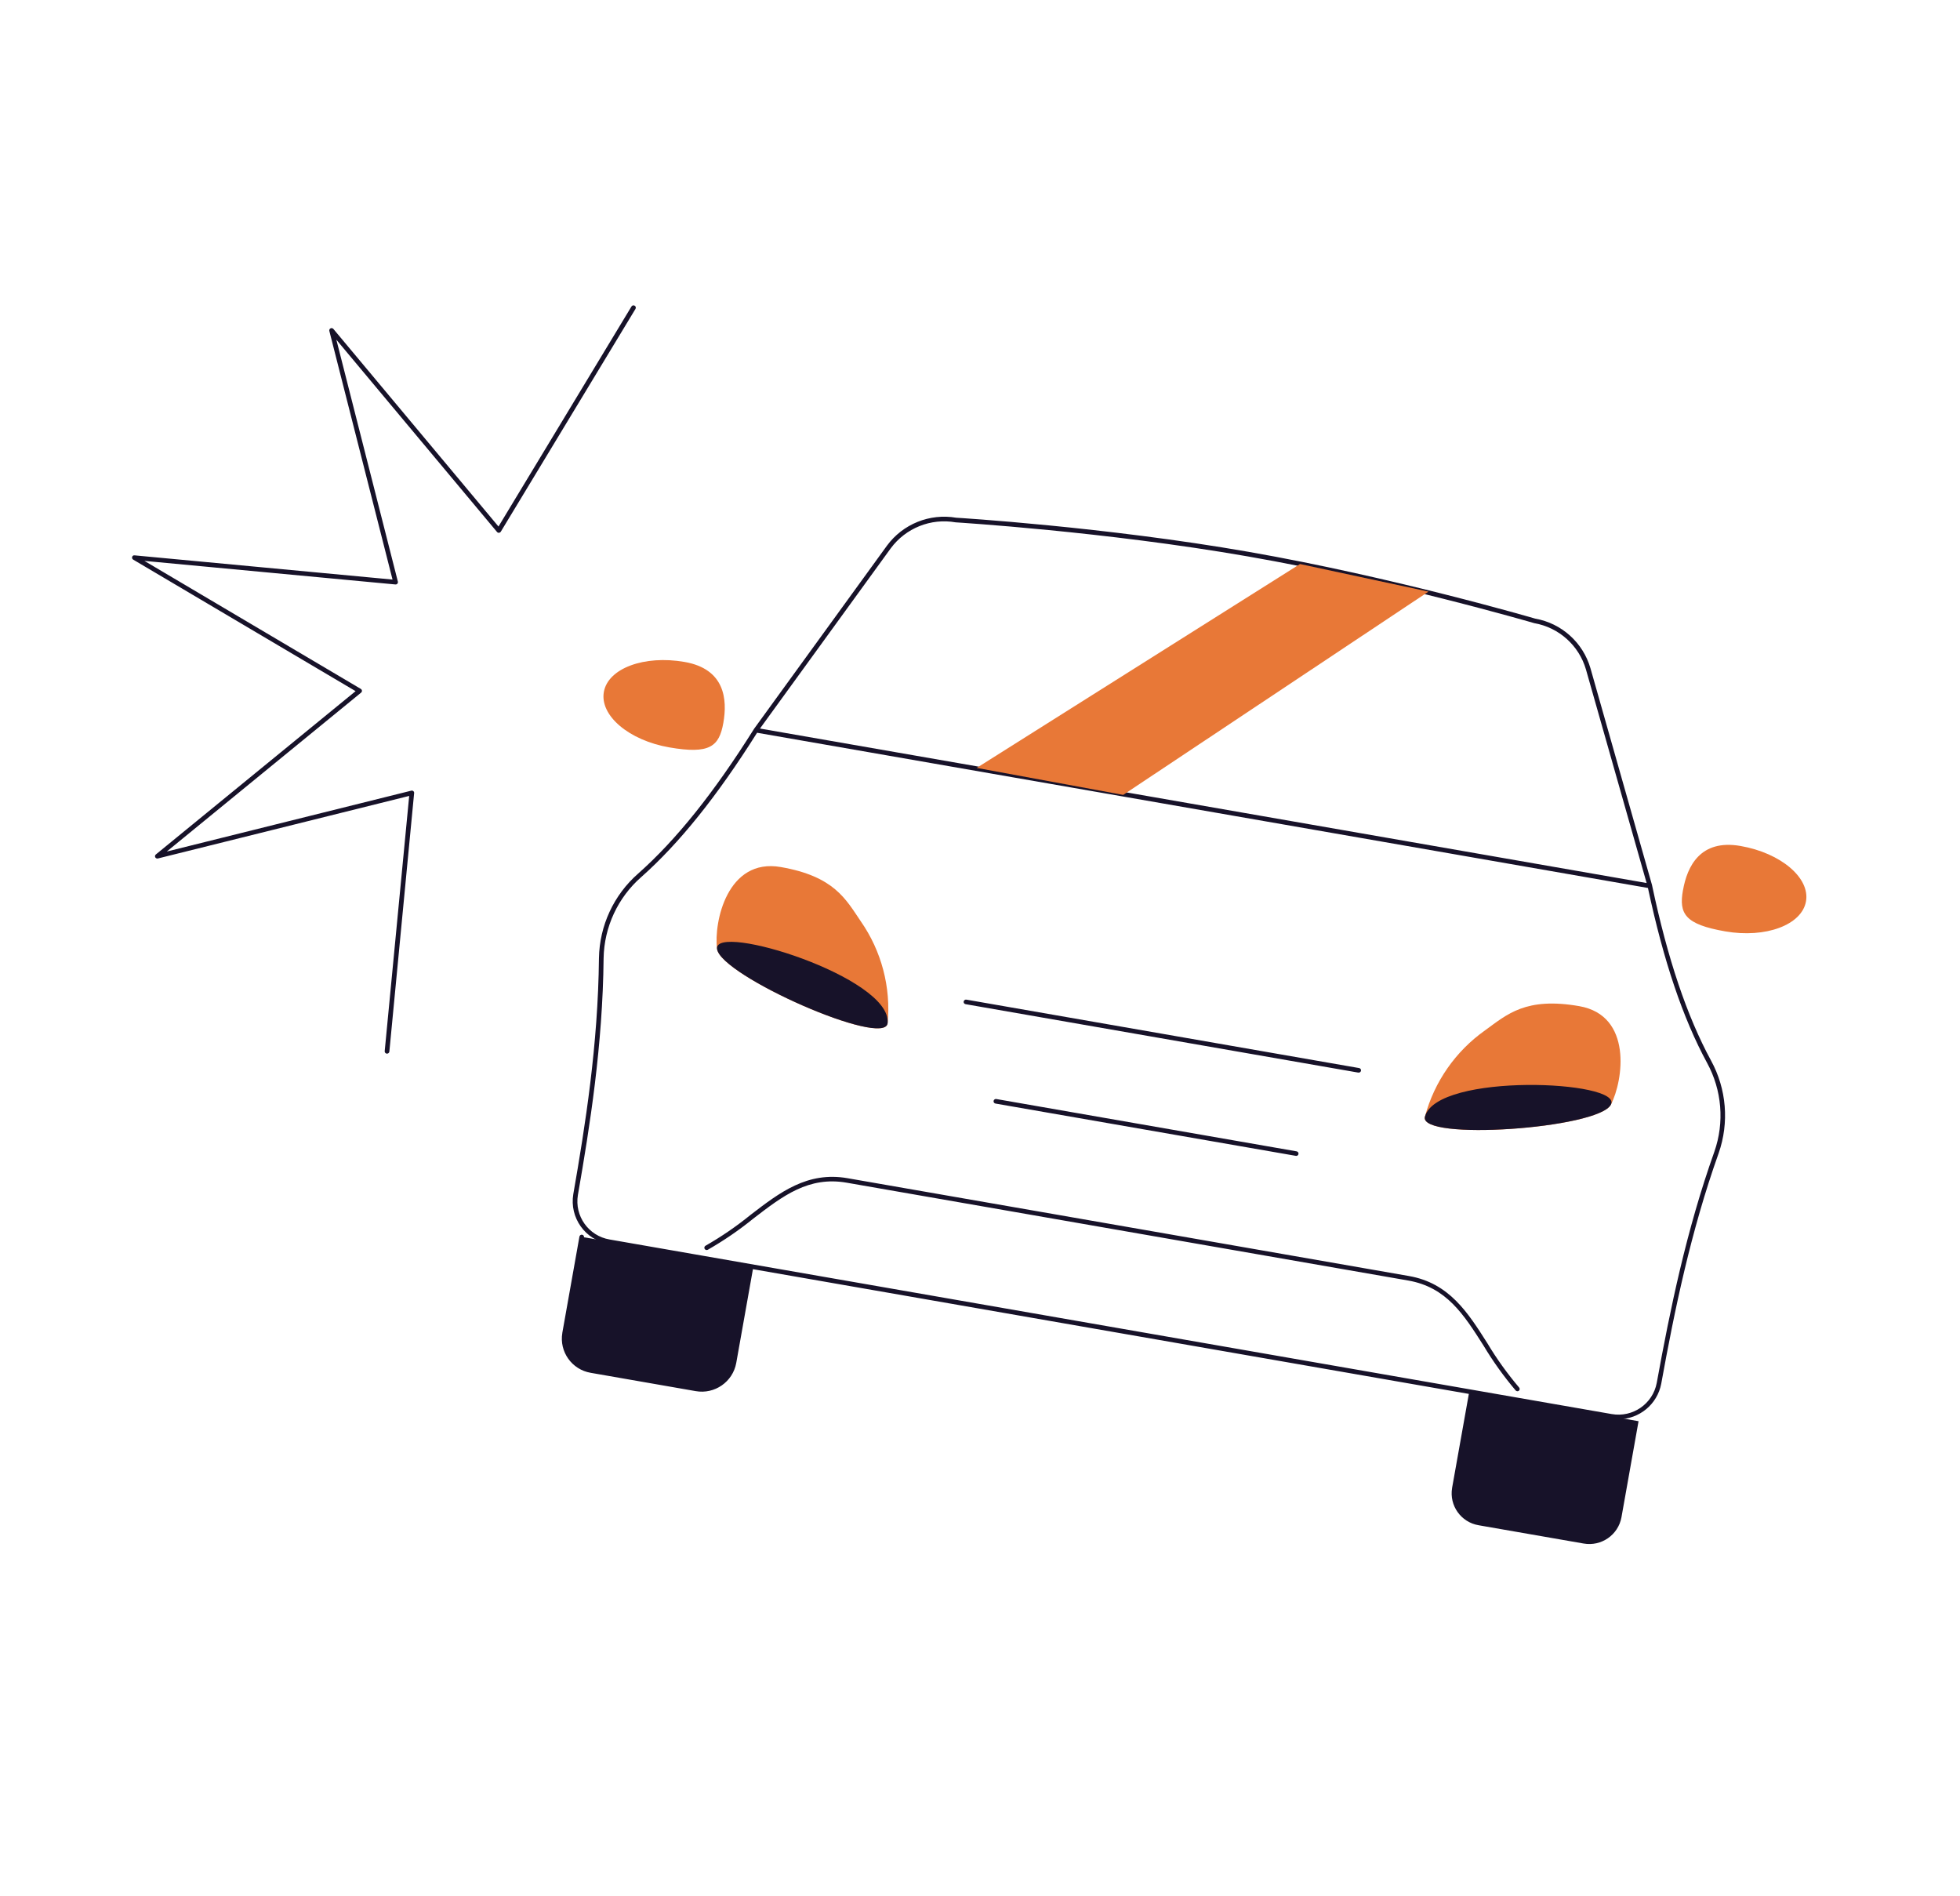 <?xml version="1.0" encoding="UTF-8"?><svg id="Layer_1" xmlns="http://www.w3.org/2000/svg" viewBox="0 0 488.17 472.21"><defs><style>.cls-1{fill:#e87837;}.cls-2{fill:#171229;}</style></defs><g id="Group_15779"><path id="Path_75655" class="cls-2" d="m403.07,353.44c-.63,0-1.26-.05-1.88-.16l-213.66-37.22-4.16,23.38c-.87,4.7-5.38,7.82-10.09,6.99l-26.15-4.56c-4.7-.79-7.87-5.25-7.07-9.95,0-.01,0-.02,0-.03l4.26-23.95c.07-.31.36-.51.67-.46.31.05.52.35.47.66,0,0,0,0,0,0l-4.27,23.95c-.7,4.08,2.03,7.95,6.11,8.65,0,0,.01,0,.02,0l26.15,4.55c4.09.73,8-1.98,8.75-6.06l4.16-23.38-34.76-6.06c-5.86-1-9.81-6.55-8.83-12.41,2.98-17.09,6.17-37.13,6.39-58.78.14-8.07,3.68-15.72,9.75-21.04,9.47-8.38,18.91-20.17,28.86-36.02l.02-.04,33.1-45.61c3.97-5.4,10.65-8.09,17.25-6.96.3.01,37.08,2.26,72.8,8.49,35.72,6.23,71.07,16.53,71.42,16.64,6.56,1.16,11.89,5.95,13.75,12.35l15.35,54.05v.03h0c3.87,18.28,8.67,32.55,14.68,43.62,3.87,7.07,4.56,15.46,1.9,23.07-6.94,19.47-10.98,39.09-14.3,57.4-.97,5.13-5.47,8.85-10.69,8.84m-214.5-170.95c-9.93,15.78-19.38,27.55-28.86,35.95-5.83,5.11-9.23,12.45-9.37,20.2-.22,21.73-3.42,41.82-6.4,58.96-.88,5.24,2.65,10.2,7.89,11.09l249.57,43.47c5.24.93,10.25-2.52,11.24-7.75,3.34-18.36,7.39-38.04,14.35-57.58,2.56-7.31,1.89-15.36-1.83-22.15-6.01-11.09-10.82-25.33-14.71-43.53l-221.87-38.65Zm.72-1.04l220.83,38.47-15.11-53.18c-1.74-5.99-6.75-10.47-12.9-11.54-.42-.12-35.7-10.41-71.35-16.62s-72.37-8.45-72.74-8.48c-6.19-1.09-12.45,1.43-16.18,6.49l-32.56,44.87Zm188.65,165.03c-.17,0-.32-.07-.43-.19-2.96-3.49-5.64-7.22-7.99-11.14-4.97-7.83-9.27-14.58-18.78-16.24-13.43-2.34-46.74-8.15-66.08-11.51l-73.76-12.85c-9.48-1.65-15.87,3.24-23.25,8.92-3.57,2.9-7.37,5.5-11.36,7.78-.28.15-.63.05-.79-.23-.15-.27-.05-.62.22-.77,0,0,0,0,0,0,3.94-2.25,7.69-4.82,11.21-7.68,7.28-5.6,14.16-10.88,24.16-9.14l73.76,12.84c19.33,3.37,52.65,9.17,66.07,11.52,10.02,1.75,14.65,9.04,19.55,16.76,2.32,3.88,4.96,7.55,7.89,11,.21.24.19.6-.05.8,0,0,0,0,0,0-.11.09-.24.14-.38.14m-55.09-58.63s-.07,0-.1,0l-74.8-13.02c-.31-.05-.52-.35-.47-.66,0,0,0,0,0,0,.06-.31.36-.52.67-.47l74.8,13.03c.31.05.52.35.47.66-.05.28-.29.48-.57.48m15.56-20.75h-.1s-97.81-17.04-97.81-17.04c-.31-.05-.53-.35-.47-.66,0,0,0,0,0,0,.06-.31.36-.52.67-.47l97.82,17.04c.31.05.52.34.47.66,0,0,0,0,0,0-.05.28-.29.48-.57.47m-242.01-4.72h-.06c-.32-.03-.55-.31-.52-.63l6.1-63.55-62.6,15.58c-.26.06-.53-.07-.65-.3-.12-.24-.06-.53.15-.7l49.75-40.67-55.4-32.76c-.23-.14-.34-.42-.25-.67.07-.27.33-.44.6-.39l64.25,6.03-15.74-61.91c-.06-.26.06-.53.3-.65.24-.12.53-.06.71.15l41.12,49.2,33.12-54.79c.16-.28.52-.37.8-.2,0,0,0,0,0,0,.27.16.36.5.21.77,0,0,0,0,0,.01l-33.55,55.49c-.1.16-.27.26-.46.28-.19.02-.37-.06-.49-.21l-40.01-47.87,15.32,60.24c.08.31-.11.62-.42.7-.06.02-.13.02-.19.01l-62.52-5.87,53.9,31.88c.27.15.37.5.21.77-.04.06-.08.12-.14.16l-48.4,39.57,60.9-15.16c.18-.04.37,0,.52.12.14.12.21.3.19.49l-6.17,64.36c-.03.29-.28.52-.58.52"/><path id="Path_75656" class="cls-1" d="m419.17,221.67c-1.05,5.88.48,8.52,10.54,10.27s19.05-1.6,20.1-7.46-6.26-12.06-16.31-13.81-13.28,5.12-14.32,11"/><path id="Path_75657" class="cls-1" d="m180.16,180.03c-1.05,5.88-3.4,7.84-13.46,6.09s-17.35-7.93-16.3-13.81,10.04-9.22,20.09-7.47c10.05,1.75,10.71,9.31,9.67,15.18"/><path id="Path_75658" class="cls-1" d="m354.9,278.08c-1.66,6.13,43.22,3,46.32-3s5.44-22.2-7.88-24.52-17.97,2.05-23.41,5.99c-7.37,5.2-12.69,12.82-15.03,21.53"/><path id="Path_75659" class="cls-1" d="m221.08,254.77c-.56,6.32-41.65-11.78-42.49-18.47s2.55-22.7,15.88-20.38c13.32,2.32,16.18,7.99,19.94,13.54,5.14,7.39,7.5,16.35,6.68,25.31"/><path id="Path_75660" class="cls-2" d="m354.9,278.08c-1.66,6.13,43.22,3,46.32-3s-43.33-8.05-46.32,3"/><path id="Path_75661" class="cls-2" d="m221.08,254.77c-.56,6.32-41.65-11.78-42.49-18.47s43.51,7.08,42.49,18.47"/><path id="Path_75662" class="cls-2" d="m408.11,353.91l-4.26,23.94c-.81,4.4-5.02,7.31-9.43,6.53l-26.14-4.55c-4.39-.74-7.35-4.89-6.61-9.28,0,0,0-.02,0-.03l4.27-23.96,42.17,7.36Z"/><path id="Path_75663" class="cls-2" d="m187.18,315.38l-4.26,23.94c-.81,4.4-5.02,7.31-9.43,6.53l-26.15-4.55c-4.39-.74-7.35-4.89-6.61-9.28,0,0,0-.02,0-.03l4.26-23.95,42.17,7.35Z"/><path id="Path_75664" class="cls-1" d="m355.8,147.33c-1.96-.43-32.01-6.87-32.01-6.87l-80.53,50.77,36.49,6.72,76.06-50.63Z"/></g></svg>